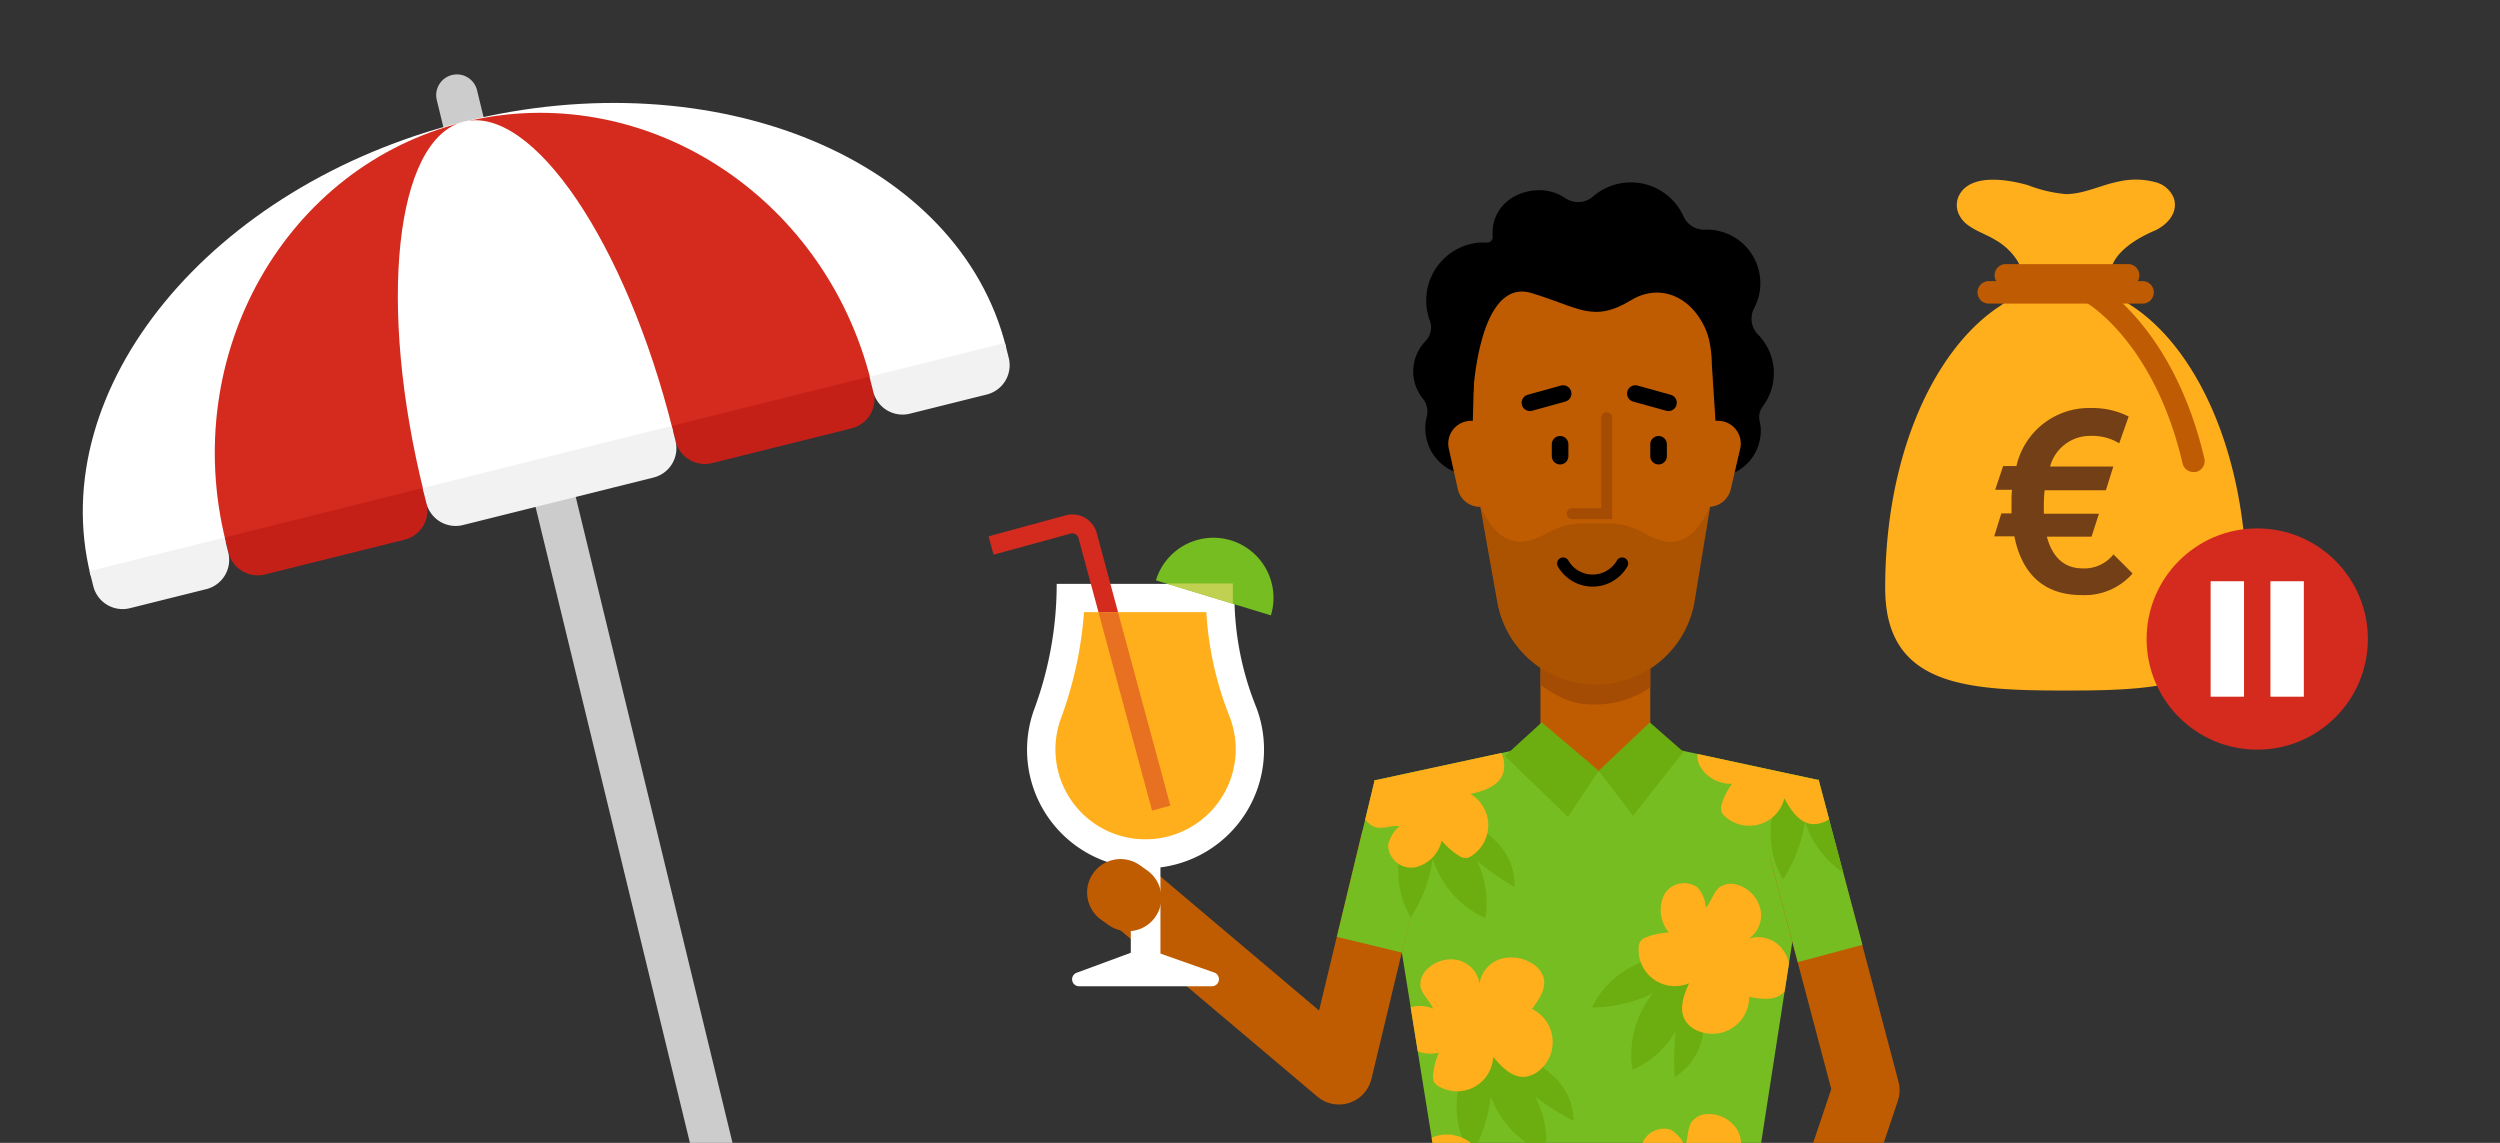 <svg xmlns="http://www.w3.org/2000/svg" xmlns:xlink="http://www.w3.org/1999/xlink" viewBox="0 0 280 128"><rect x="0" y="0" width="280" height="128" fill="#333333" stroke="none"/><defs><style>.a,.j,.k,.l,.n,.p{fill:none;}.b{clip-path:url(#a);}.c{fill:#ccc;}.d{fill:#fff;}.e{fill:#d42b1e;}.f{fill:#c42018;}.g{fill:#f2f2f2;}.h{fill:#bf5c02;}.i{fill:#a54c04;}.j,.l{stroke:#000;}.j,.k,.l,.n{stroke-linecap:round;}.j,.k,.l{stroke-miterlimit:10;}.j{stroke-width:1.86px;}.k{stroke:#a54c04;stroke-width:1.22px;}.l{stroke-width:1.35px;}.m{fill:#76bd22;}.n{stroke:#bf5c02;stroke-width:7.49px;}.n,.p{stroke-linejoin:round;}.o{opacity:0.1;}.p{stroke:#76bd22;stroke-width:7.49px;}.q{fill:#6cad10;}.r{clip-path:url(#b);}.s{fill:#ffaf1c;}.t{fill:#c0d050;}.u{fill:#e87121;}.v{fill:#723f16;}.w{fill:#bf5c03;}</style><clipPath id="a"><rect class="a" width="280" height="128"/></clipPath><clipPath id="b"><polygon class="a" points="208.59 105.83 203.68 87.32 203.55 87.35 203.55 87.34 185.32 83.41 177.89 83.41 174.82 83.41 172.46 83.41 153.97 87.4 153.96 87.4 153.96 87.4 153.91 87.41 153.93 87.53 149.73 104.93 157.01 106.69 163.09 144.5 174.82 144.5 177.89 144.5 194.69 144.5 200.74 105.47 201.34 107.75 208.59 105.83"/></clipPath></defs><title>sabbatical-detail</title><g class="b"><path class="c" d="M86.24,145.3l-4.55.91L48.92,11.2a2.32,2.32,0,0,1,1.8-2.82h0a2.32,2.32,0,0,1,2.71,1.73Z"/><path class="d" d="M10.15,64.45c-5.23-21,13.47-43.76,41.78-50.82s55.52,4.25,60.75,25.26"/><path class="e" d="M25.29,60.68c-5.24-21,6.69-42.08,26.64-47s40.38,8,45.62,29"/><path class="d" d="M47.48,55.15c-5.24-21-3.24-39.6,4.45-41.52S70.12,27.18,75.36,48.19"/><path class="f" d="M25.45,57.35H48.32a0,0,0,0,1,0,0v1.74a3.38,3.38,0,0,1-3.38,3.38H28.83a3.38,3.38,0,0,1-3.38-3.38V57.35a0,0,0,0,1,0,0Z" transform="translate(-13.4 10.7) rotate(-14)"/><path class="f" d="M75.52,44.86H98.38a0,0,0,0,1,0,0V46.6A3.38,3.38,0,0,1,95,50H78.9a3.38,3.38,0,0,1-3.38-3.38V44.86A0,0,0,0,1,75.52,44.86Z" transform="translate(-8.89 22.44) rotate(-14)"/><path class="g" d="M47.55,51.1H76.28a0,0,0,0,1,0,0v1.74a3.38,3.38,0,0,1-3.38,3.38h-22a3.38,3.38,0,0,1-3.38-3.38V51.1A0,0,0,0,1,47.55,51.1Z" transform="translate(-11.14 16.57) rotate(-14)"/><path class="g" d="M97.81,40.21h15.6a0,0,0,0,1,0,0v1.74A3.38,3.38,0,0,1,110,45.33h-8.85a3.38,3.38,0,0,1-3.38-3.38V40.21A0,0,0,0,1,97.81,40.21Z" transform="translate(-7.21 26.82) rotate(-14)"/><path class="g" d="M10.42,62H26a0,0,0,0,1,0,0v1.74a3.38,3.38,0,0,1-3.38,3.38H13.8a3.38,3.38,0,0,1-3.38-3.38V62a0,0,0,0,1,0,0Z" transform="translate(-15.08 6.33) rotate(-14)"/><polyline class="h" points="172.53 83.62 172.53 73.7 184.83 73.7 184.83 83.62"/><path class="i" d="M184.83,71.66V77a11,11,0,0,1-6.23,1.91c-2.58,0-4-.78-6-2.15V71.66Z"/><path d="M197.08,47.17a2,2,0,0,1,.34-1.65,6.17,6.17,0,0,0-.54-8.07,2.53,2.53,0,0,1-.38-3A6,6,0,0,0,191,25.72a2.51,2.51,0,0,1-2.43-1.45A6.47,6.47,0,0,0,178.43,22a2.55,2.55,0,0,1-3.08.22,5.16,5.16,0,0,0-3.39-.9c-2.87.24-5,2.3-4.78,5.17h0a.62.62,0,0,1-.67.68,7.69,7.69,0,0,0-.83,0,6.49,6.49,0,0,0-5.92,7,6.35,6.35,0,0,0,.39,1.76,2.19,2.19,0,0,1-.52,2.3A4.88,4.88,0,0,0,158.3,42a4.81,4.81,0,0,0,1.07,2.66,2.3,2.3,0,0,1,.43,2,5.17,5.17,0,0,0-.12,2,5.22,5.22,0,1,0,7.94-5.1,4.91,4.91,0,0,0,.4-2.39,4.3,4.3,0,0,0-.28-1.25,6.45,6.45,0,0,0,4.68-8.24h.41a5.24,5.24,0,0,0,3.84-2.21,6.49,6.49,0,0,0,6.5,3.91,6.4,6.4,0,0,0,2.19-.59A6,6,0,0,0,188.58,37a6.17,6.17,0,0,0-1,8.48,5.21,5.21,0,1,0,9.61,2.32A5,5,0,0,0,197.08,47.17Z"/><path class="h" d="M192.41,51.4l-2.62,16A11.19,11.19,0,0,1,179,76.68h-.29a11.2,11.2,0,0,1-11-9.21L165.84,57l-1-5.47.29-11a13.3,13.3,0,0,1,26.59,0v.2Z"/><line class="j" x1="185.76" y1="49.76" x2="185.76" y2="51.09"/><line class="j" x1="183.16" y1="44.08" x2="186.87" y2="45.11"/><line class="j" x1="174.73" y1="49.76" x2="174.73" y2="51.09"/><line class="j" x1="175.07" y1="44.08" x2="171.35" y2="45.11"/><path class="h" d="M166.57,47.13h-1.81a2.56,2.56,0,0,0-2.49,3.13l1,4.51a2.56,2.56,0,0,0,2.49,2h1.47Z"/><path class="h" d="M190.6,47.13h1.81a2.55,2.55,0,0,1,2.49,3.13l-1.05,4.51a2.56,2.56,0,0,1-2.49,2H189.9Z"/><polyline class="k" points="179.95 46.77 179.95 57.53 176.07 57.53"/><path class="l" d="M181.68,63.11a3.81,3.81,0,0,1-6.61,0"/><polygon class="m" points="185.32 83.41 177.89 83.41 174.82 83.41 172.46 83.41 153.91 87.41 163.09 144.5 174.82 144.5 177.89 144.5 194.69 144.5 203.55 87.34 185.32 83.41"/><polygon class="a" points="193.06 37.73 164.45 40.12 163.87 28.8 192 25.1 193.06 37.73"/><path d="M165,44s.63-13,6.55-11.17c5.33,1.6,6.85,3.39,11.17.77s9.76,1.07,9.24,9.51c3-9.39-2.84-12.12-2.84-12.12l-7.44-5-8.05.67-11,4Z"/><polygon class="h" points="172.15 82.53 185.84 82.53 178.9 86.47 172.15 82.53"/><polyline class="n" points="156.09 94.44 149.96 119.96 126.56 100.19"/><path class="o" d="M191.53,56.74c-2.36,5.21-5.25,4.16-7.32,3a8.61,8.61,0,0,0-3.79-1.12H177a8.63,8.63,0,0,0-3.8,1.12c-2.06,1.13-5,2.19-7.38-3L167.67,67a11.21,11.21,0,0,0,22.17.31Z"/><line class="p" x1="157.6" y1="88.28" x2="153.37" y2="105.81"/><polyline class="n" points="201.99 95.6 209.01 122.1 197.52 156.3"/><line class="p" x1="200.05" y1="88.28" x2="204.97" y2="106.79"/><polygon class="q" points="172.67 80.91 179.06 86.32 175.61 91.49 168.55 84.67 172.67 80.91"/><polygon class="q" points="179.06 86.32 182.9 91.37 188.54 84.2 184.78 80.91 179.06 86.32"/><g class="r"><path class="q" d="M178.29,112.84a16.19,16.19,0,0,0,6.83-1.58,11,11,0,0,0-2.28,8.58,10.55,10.55,0,0,0,4.82-4.33,32.54,32.54,0,0,0-.1,5.13,6.75,6.75,0,0,0,3.13-4.69,12.36,12.36,0,0,0-.21-6.07c-.66-2.3-1.25-2.86-3.64-2.73A10.18,10.18,0,0,0,178.29,112.84Z"/><path class="q" d="M164.76,129.42a16.2,16.2,0,0,0,2.2-6.65,11,11,0,0,0,6.15,6.4,10.6,10.6,0,0,0-1.2-6.37,31.57,31.57,0,0,0,4.33,2.74,6.73,6.73,0,0,0-2.38-5.1,12.37,12.37,0,0,0-5.29-3c-2.32-.63-3.1-.41-4.23,1.69A10.16,10.16,0,0,0,164.76,129.42Z"/><path class="q" d="M158,102.75a16.21,16.21,0,0,0,2.47-6.57,10.92,10.92,0,0,0,5.88,6.65,10.52,10.52,0,0,0-.94-6.41,33,33,0,0,0,4.22,2.92,6.75,6.75,0,0,0-2.18-5.2A12.25,12.25,0,0,0,162.27,91c-2.28-.73-3.08-.54-4.29,1.51A10.19,10.19,0,0,0,158,102.75Z"/><path class="q" d="M199.69,98.51A16.17,16.17,0,0,0,202.16,92a11,11,0,0,0,5.89,6.65,10.58,10.58,0,0,0-.94-6.41,31.21,31.21,0,0,0,4.21,2.91,6.74,6.74,0,0,0-2.17-5.19A12.47,12.47,0,0,0,204,86.72c-2.28-.72-3.08-.54-4.29,1.52A10.2,10.2,0,0,0,199.69,98.51Z"/><path class="s" d="M159.09,110.48a2.35,2.35,0,0,1,.83-2,3.73,3.73,0,0,1,3.44-.93,3.21,3.21,0,0,1,2.35,2.62,3.4,3.4,0,0,1,2.28-2.74,4.29,4.29,0,0,1,3.6.48,2.82,2.82,0,0,1,1.23,1.39c.47,1.28-.41,2.62-1.24,3.7a4.13,4.13,0,0,1,.84,6.88,3,3,0,0,1-1.6.72c-1.46.13-2.64-1.1-3.58-2.23a4.05,4.05,0,0,1-6.16,3.26,1.35,1.35,0,0,1-.42-.37,1.41,1.41,0,0,1-.14-.91,7.52,7.52,0,0,1,.64-2.46,3.93,3.93,0,0,1-4-1.33,2.58,2.58,0,0,1,.91-3.77,3.83,3.83,0,0,1,2.43.18C160.15,112.07,159.27,111.42,159.09,110.48Z"/><path class="s" d="M151.88,130.39a2.34,2.34,0,0,1,.82-2,3.73,3.73,0,0,1,3.45-.93A3.22,3.22,0,0,1,158.5,130a3.4,3.4,0,0,1,2.27-2.74,4.28,4.28,0,0,1,3.6.49,2.86,2.86,0,0,1,1.24,1.38c.47,1.28-.41,2.63-1.25,3.71a4.13,4.13,0,0,1,.84,6.88,2.89,2.89,0,0,1-1.59.71c-1.46.14-2.64-1.1-3.58-2.22a4.05,4.05,0,0,1-6.16,3.25,1.22,1.22,0,0,1-.42-.36,1.38,1.38,0,0,1-.15-.92,7.72,7.72,0,0,1,.64-2.45,3.93,3.93,0,0,1-4-1.33,2.59,2.59,0,0,1,.9-3.78,3.89,3.89,0,0,1,2.43.19C152.94,132,152.06,131.34,151.88,130.39Z"/><path class="s" d="M189.48,125.63a2.31,2.31,0,0,1,2-.85,3.72,3.72,0,0,1,3.1,1.78,3.22,3.22,0,0,1-.19,3.5,3.4,3.4,0,0,1,3.54-.32,4.26,4.26,0,0,1,2.21,2.88,2.88,2.88,0,0,1-.11,1.86c-.57,1.23-2.15,1.56-3.5,1.73a4.12,4.12,0,0,1-4.27,5.46,2.9,2.9,0,0,1-1.63-.62c-1.13-.93-1.1-2.64-1-4.1a4.06,4.06,0,0,1-6.66-2.06,1.29,1.29,0,0,1,0-.55,1.36,1.36,0,0,1,.55-.75,7.49,7.49,0,0,1,2.18-1.28,4,4,0,0,1-1.89-3.78,2.59,2.59,0,0,1,3.31-2,3.82,3.82,0,0,1,1.59,1.85C189.1,127.51,188.94,126.43,189.48,125.63Z"/><path class="s" d="M154,92.63A2.34,2.34,0,0,1,152.56,91a3.73,3.73,0,0,1,.73-3.5,3.23,3.23,0,0,1,3.39-.91,3.38,3.38,0,0,1-1.41-3.26,4.3,4.3,0,0,1,2.06-3,3,3,0,0,1,1.8-.47c1.35.16,2.15,1.56,2.73,2.79A4.13,4.13,0,0,1,168.38,85a3,3,0,0,1-.08,1.74c-.54,1.36-2.18,1.86-3.61,2.19a4.1,4.1,0,0,1,2,3.45,4.16,4.16,0,0,1-1.93,3.52,1.39,1.39,0,0,1-.51.2,1.36,1.36,0,0,1-.88-.28,7.62,7.62,0,0,1-1.9-1.68,3.93,3.93,0,0,1-3,3,2.58,2.58,0,0,1-3-2.51,3.9,3.9,0,0,1,1.27-2.09C155.9,92.4,154.92,92.9,154,92.63Z"/><path class="s" d="M193.4,80.14a2.36,2.36,0,0,1,1.2-1.84,3.75,3.75,0,0,1,3.57-.23,3.22,3.22,0,0,1,1.79,3,3.38,3.38,0,0,1,2.77-2.24A4.26,4.26,0,0,1,206.16,80a2.87,2.87,0,0,1,.94,1.6c.21,1.34-.92,2.49-1.95,3.39a4.13,4.13,0,0,1-.52,6.91,3,3,0,0,1-1.7.39c-1.46-.15-2.38-1.6-3.08-2.88a4.05,4.05,0,0,1-6.68,2,1.48,1.48,0,0,1-.34-.44,1.39,1.39,0,0,1,0-.92A7.43,7.43,0,0,1,194,87.78a4,4,0,0,1-3.67-2.09,2.59,2.59,0,0,1,1.63-3.53,3.82,3.82,0,0,1,2.34.66C194.12,81.91,193.39,81.1,193.4,80.14Z"/><path class="s" d="M192.64,99.34a2.35,2.35,0,0,1,2.19-.16,3.75,3.75,0,0,1,2.35,2.69,3.2,3.2,0,0,1-1.31,3.26,3.4,3.4,0,0,1,3.46.83,4.28,4.28,0,0,1,1.15,3.45,2.92,2.92,0,0,1-.69,1.72c-.95,1-2.54.78-3.88.51a4.13,4.13,0,0,1-5.81,3.79,2.93,2.93,0,0,1-1.34-1.12c-.77-1.25-.18-2.85.42-4.19a4.06,4.06,0,0,1-5.64-4.1,1.34,1.34,0,0,1,.14-.53,1.39,1.39,0,0,1,.76-.54,7.57,7.57,0,0,1,2.48-.51,3.93,3.93,0,0,1-.56-4.18,2.57,2.57,0,0,1,3.78-.85,3.8,3.8,0,0,1,.91,2.27C191.68,101,191.87,99.92,192.64,99.34Z"/></g><rect class="d" x="126.65" y="93.46" width="3.32" height="16.58"/><path class="d" d="M120.88,110.46h14.84a.79.79,0,0,0,.26-1.54l-7.84-2.76-7.53,2.78A.78.78,0,0,0,120.88,110.46Z"/><path class="d" d="M138.26,67.15V65.39H118.35a40.35,40.35,0,0,1-2.5,14,13.27,13.27,0,1,0,25.72,4.56,13.2,13.2,0,0,0-.88-4.76A33.3,33.3,0,0,1,138.26,67.15Z"/><path class="s" d="M128.3,94a11.22,11.22,0,0,1-1.15-.06,10.07,10.07,0,0,1-8.32-13.49,43.77,43.77,0,0,0,2.58-11.89h13.7a37.58,37.58,0,0,0,2.62,11.74A10.09,10.09,0,0,1,128.3,94Z"/><path class="m" d="M129.46,65a6.73,6.73,0,1,1,12.88,3.92"/><path class="t" d="M130.62,65.35l7.46,2.27c0-.17,0-.34,0-.51V65.35Z"/><path class="e" d="M122.84,59.72a2.83,2.83,0,0,0-3.48-2l-8.64,2.35.56,2.05,8.64-2.36a.73.73,0,0,1,.54.07.75.75,0,0,1,.33.43l2.24,8.3h2.19Z"/><polygon class="u" points="131.08 90.23 125.22 68.57 123.03 68.57 129.03 90.79 131.08 90.23"/><line class="n" x1="125.5" y1="99.96" x2="126.33" y2="100.55"/><path class="s" d="M238.75,34.25c-4-2.6-2.89-6.05,2.53-8.4,1.4-.61,2.72-2,2.19-3.65a3,3,0,0,0-2-1.78,8.61,8.61,0,0,0-4.22-.08c-1.95.39-3.87,1.4-5.88,1.4a15.58,15.58,0,0,1-4.24-1c-2.18-.63-6.6-1.42-7.79,1.31a2.42,2.42,0,0,0,0,1.83,3.17,3.17,0,0,0,1.15,1.39c.91.65,2,1,2.95,1.58a7,7,0,0,1,2.55,2.43c1.1,2-.29,3.86-2,5-7.14,4.65-12.85,16.28-12.85,31.58,0,11,9.07,11.48,20.24,11.48s20.25-.51,20.25-11.48C251.6,50.53,245.89,38.9,238.75,34.25Z"/><path class="v" d="M233.15,66.65c-4.54,0-6.77-2.72-7.54-6.58h-2.26l.8-2.57h1.14c0-.38,0-.78,0-1.18s0-1,.06-1.46h-1.89l.89-2.66h1.49a8.34,8.34,0,0,1,8.4-6.5,8.92,8.92,0,0,1,4.17.95l-1.06,3a5.75,5.75,0,0,0-3.17-.83,4.63,4.63,0,0,0-4.57,3.43h7.08l-.83,2.66H229a14.18,14.18,0,0,0-.09,1.63c0,.35,0,.69,0,1h6.17l-.83,2.57h-5c.57,2.15,1.83,3.55,4,3.55a4.17,4.17,0,0,0,3.46-1.57l2.14,2.14A7.12,7.12,0,0,1,233.15,66.65Z"/><path class="w" d="M245.66,52.87a1.26,1.26,0,0,1-1.22-1c-3.18-13.62-10.77-18-10.84-18a1.25,1.25,0,0,1,1.22-2.19c.36.2,8.63,5,12.07,19.67a1.26,1.26,0,0,1-.94,1.51A1.43,1.43,0,0,1,245.66,52.87Z"/><path class="w" d="M240.08,34H222.63a1.26,1.26,0,0,1,0-2.51h17.45a1.26,1.26,0,0,1,0,2.51Z"/><path class="w" d="M238.46,32.09H224.54a1.26,1.26,0,0,1,0-2.51h13.92a1.26,1.26,0,0,1,0,2.51Z"/><circle class="e" cx="252.81" cy="71.57" r="12.39"/><rect class="d" x="247.59" y="65.1" width="3.74" height="12.93"/><rect class="d" x="254.29" y="65.1" width="3.74" height="12.93"/></g></svg>